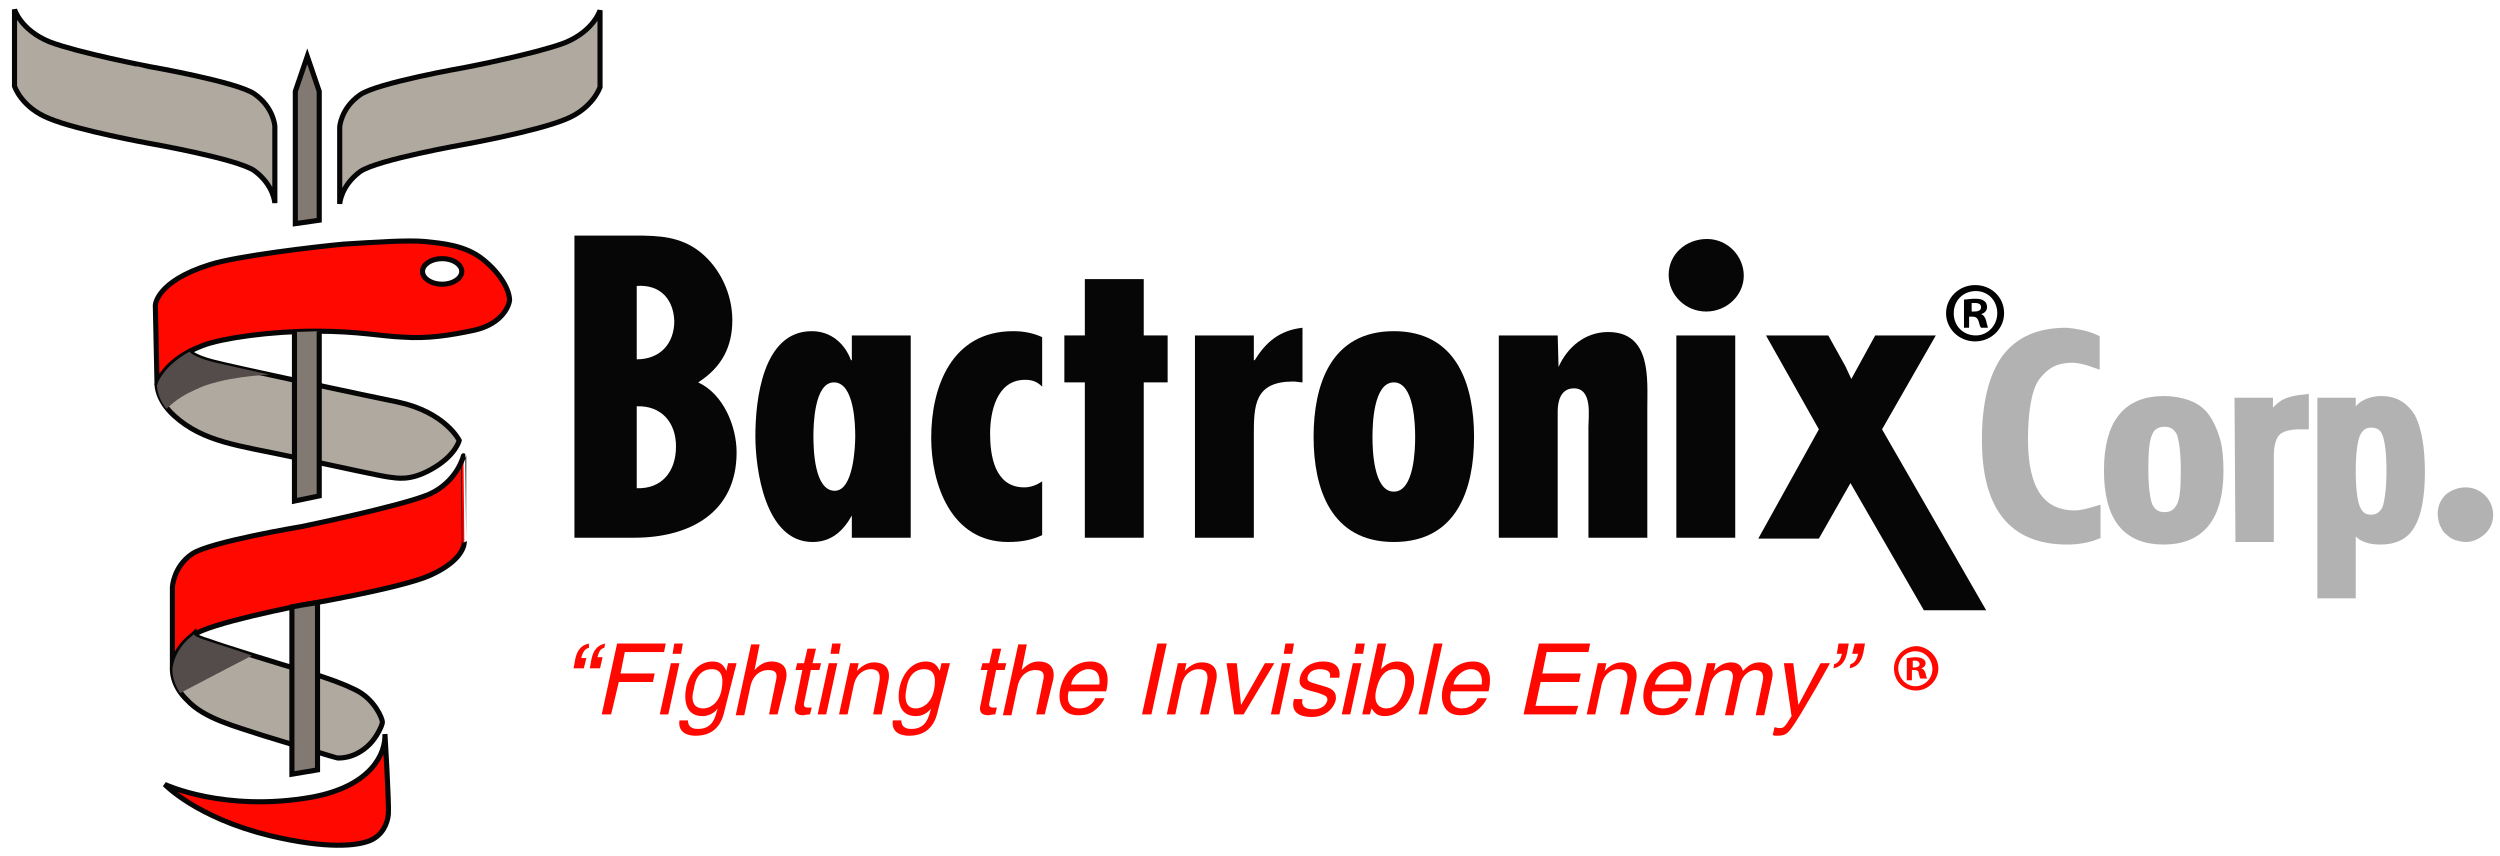 <?xml version="1.0" encoding="utf-8"?>
<!-- Generator: Adobe Illustrator 26.5.0, SVG Export Plug-In . SVG Version: 6.00 Build 0)  -->
<svg version="1.1" id="Layer_1" xmlns="http://www.w3.org/2000/svg" xmlns:xlink="http://www.w3.org/1999/xlink" x="0px" y="0px"
	 viewBox="0 0 292.9 100.3" style="enable-background:new 0 0 292.9 100.3;" xml:space="preserve">
<style type="text/css">
	.st0{fill:#FF0800;}
	.st1{fill:none;stroke:#070606;stroke-width:0.6;}
	.st2{fill:#FF0800;stroke:#070606;stroke-width:0.6;}
	.st3{fill:#B0A9A0;stroke:#070606;stroke-width:0.6;}
	.st4{fill:#827973;stroke:#070606;stroke-width:0.6;}
	.st5{fill:none;stroke:#070606;stroke-width:0.25;}
	.st6{fill:#544C4B;}
	.st7{fill:#070606;}
	.st8{fill:#B2B2B2;stroke:#B2B2B2;}
</style>
<g>
	<g>
		<path class="st0" d="M56.6,30.4c-2.1-1.7-4.9-1.9-6.8-2.1c-2-0.2-6.2,0.1-9.5,0.3C37,28.9,27.7,30,24.6,31c-6.4,2-6.4,4.8-6.4,4.8
			l0.2,9.3c0,0,0.6-2.8,5.3-4.6c2.3-0.9,8.1-1.7,13.3-1.7c5.1,0,7.6,0.6,10.3,0.7c2.7,0.2,5.4-0.2,8.2-0.8c2.8-0.6,4-2.3,4.2-3.5
			C59.7,34,58.7,32.1,56.6,30.4z M51.8,33.3c-1.3,0-2.3-0.7-2.3-1.5c0-0.8,1-1.5,2.3-1.5s2.3,0.7,2.3,1.5
			C54.1,32.6,53.1,33.3,51.8,33.3z"/>
	</g>
	<g>
		<path class="st1" d="M56.6,30.4c-2.1-1.7-4.9-1.9-6.8-2.1c-2-0.2-6.2,0.1-9.5,0.3C37,28.9,27.7,30,24.6,31c-6.4,2-6.4,4.8-6.4,4.8
			l0.2,9.3c0,0,0.6-2.8,5.3-4.6c2.3-0.9,8.1-1.7,13.3-1.7c5.1,0,7.6,0.6,10.3,0.7c2.7,0.2,5.4-0.2,8.2-0.8c2.8-0.6,4-2.3,4.2-3.5
			C59.7,34,58.7,32.1,56.6,30.4z M51.8,33.3c-1.3,0-2.3-0.7-2.3-1.5c0-0.8,1-1.5,2.3-1.5s2.3,0.7,2.3,1.5
			C54.1,32.6,53.1,33.3,51.8,33.3z"/>
	</g>
</g>
<path class="st2" d="M54.4,63.4c0,0.9-0.7,2.5-4,4s-15,3.5-15,3.5s-11,2.1-12.9,3.6c-2.3,1.7-2.3,3.9-2.3,3.9v-9.6
	c0,0,0.1-2.4,2.3-3.9c2-1.4,12.8-3.2,12.8-3.2s11.7-2.4,15-3.8c3.3-1.5,4-4.5,4-4.5S54.4,62.5,54.4,63.4z"/>
<path class="st2" d="M19.3,91.9c0,0,7,3.3,17.2,1.5c7.1-1.3,8.7-5.2,8.6-7.4c0,0,0.5,8.3,0.4,9.4s-0.7,2.5-2.2,3.1s-5,1-11.7-0.6
	C23,95.8,19.3,91.9,19.3,91.9z"/>
<path class="st3" d="M20.2,78.4c0,0,0.1-2.2,2.3-3.9c0.1-0.1,0.1-0.1,0.2-0.2c0,0,0,0.3,1.7,0.8c1.6,0.6,8.7,2.8,11.5,3.6
	c2.7,0.8,4.5,1.5,5.7,2.1c2.3,1.1,3.2,3.4,3.2,3.8s-0.7,1.8-1.5,2.6c-1.8,1.8-3.7,1.6-3.8,1.6s-5.3-1.6-8.6-2.6c-3.3-1.1-7-2-9-4.2
	C20.1,80.3,20.2,78.4,20.2,78.4z"/>
<path class="st3" d="M18.4,45.1c0.1-0.4,0.9-2.3,3.8-3.9c0,0,0.4,0.6,2.7,1.2c2.2,0.6,19.2,4.2,21.7,4.7c5.6,1.2,7.2,4.5,7.2,4.5
	s-0.4,1.8-3.3,3.4c-2.5,1.4-4,1-4.9,0.9s-5.4-1.1-11.5-2.4s-10.3-1.7-13.7-4.8C18.4,46.9,18.4,45.1,18.4,45.1z"/>
<path class="st3" d="M1.7,10.1c0,0,0.8,2.5,4.1,3.8c3.4,1.4,11.7,2.9,11.7,2.9s10.3,1.8,12.3,3.2c2.3,1.7,2.4,3.8,2.4,3.8v-9
	c0,0-0.1-2.2-2.4-3.8c-2-1.4-12.3-3.2-12.3-3.2S9.2,6.2,5.8,4.9C2.4,3.5,1.7,1.1,1.7,1.1L1.7,10.1z"/>
<polygon class="st4" points="37.4,25.8 34.6,26.2 34.6,10.7 36,6.6 37.4,10.7 "/>
<path class="st3" d="M70.3,10.2c0,0-0.8,2.5-4.1,3.8c-3.4,1.4-11.7,2.9-11.7,2.9s-10.3,1.8-12.3,3.2c-2.3,1.7-2.4,3.8-2.4,3.8v-9
	c0,0,0.1-2.2,2.4-3.8c2-1.4,12.3-3.2,12.3-3.2S62.8,6.3,66.2,5c3.4-1.4,4.1-3.8,4.1-3.8V10.2z"/>
<g>
	<g>
		<path class="st5" d="M36.9,38.8c-0.8,0-1.7,0-2.5,0.1l3-0.1C37.3,38.8,37.1,38.8,36.9,38.8z"/>
	</g>
</g>
<path class="st4" d="M34.2,90.7V71.1c0.7-0.1,1.1-0.2,1.1-0.2s0.7-0.1,1.9-0.3v19.6L34.2,90.7z"/>
<polyline class="st4" points="37.4,38.8 37.4,58.1 34.5,58.7 34.5,38.9 "/>
<path class="st6" d="M21.1,81.2c-1-1.5-0.9-2.8-0.9-2.8s0.1-2.2,2.3-3.9c0.1-0.1,0.1-0.1,0.2-0.2c0,0,0,0.3,1.7,0.8
	c0.8,0.3,2.9,0.9,5.1,1.7"/>
<path class="st6" d="M29.5,76.8L29.5,76.8c0,0-4.1,0.6-6.3,2c-1.5,1-2.2,2.3-2.2,2.3l0,0"/>
<path class="st6" d="M19.5,47.9c-1.2-1.5-1.1-2.8-1.1-2.8c0.1-0.4,0.9-2.3,3.8-3.9c0,0,0.4,0.6,2.7,1.2c0.8,0.2,6.7,1.5,6.7,1.5
	h-0.1c0,0-5.6,0.2-8.7,1.8C20.5,46.7,19.6,47.9,19.5,47.9L19.5,47.9z"/>
<path class="st7" d="M67.3,63V27.6h7.1c2.8,0,5.3,0.1,7.6,1.9c2.4,1.9,3.8,5,3.8,8c0,3.1-1.2,5.5-4,7.3c3,1.4,4.5,5.2,4.5,8.2
	c0,7-5.4,10-12,10H67.3z M74.6,33.5v8.6c2.7,0,4.4-1.8,4.4-4.5C78.9,35.1,77.4,33.3,74.6,33.5z M74.6,47.6v9.6
	c2.9,0.1,4.6-1.9,4.6-4.9C79.2,49.5,77.5,47.5,74.6,47.6z"/>
<path class="st7" d="M99.8,60.4L99.8,60.4c-1,1.8-2.4,3.1-4.6,3.1c-5.6,0-6.7-8.6-6.7-12.4c0-4.1,0.8-12.3,6.6-12.3
	c2.3,0,3.9,1.5,4.6,3.4h0.1v-2.9h6.9V63h-6.9V60.4z M100.2,51.1c0-1.3-0.1-6.3-2.5-6.3c-2.3,0-2.4,5-2.4,6.3c0,1.5,0.1,6.4,2.5,6.4
	C100,57.5,100.2,52.3,100.2,51.1z"/>
<path class="st7" d="M122.1,62.7c-1.3,0.6-2.5,0.8-4,0.8c-6.7,0-9-6.8-9-12.2c0-6,2.4-12.5,9.6-12.5c1.2,0,2.3,0.2,3.4,0.7v5.8
	c-0.6-0.6-1.2-0.8-2-0.8c-3.4,0-4.1,3.9-4.1,6.3c0,2.5,0.5,6.3,4,6.3c0.8,0,1.5-0.3,2.1-0.7V62.7z"/>
<path class="st7" d="M134,32.7v6.6h2.8v5.5H134V63h-6.9V44.8h-2.4v-5.5h2.4v-6.6H134z"/>
<path class="st7" d="M146.9,39.3v2.9h0.1c1.3-2.1,2.9-3.5,5.6-3.8v6.4c-0.3,0-0.7-0.1-1.1-0.1c-4.6,0-4.6,2.9-4.6,6.4V63H140V39.3
	H146.9z"/>
<path class="st7" d="M172.7,51.2c0,6.1-2,12.3-9.4,12.3s-9.4-6.3-9.4-12.3c0-6.1,2-12.4,9.4-12.4C170.7,38.8,172.7,45.1,172.7,51.2z
	 M160.8,51.2c0,1.4,0.1,6.4,2.5,6.4s2.5-5,2.5-6.4s-0.1-6.4-2.5-6.4S160.8,49.8,160.8,51.2z"/>
<path class="st7" d="M182.6,43L182.6,43c1-2.3,3.1-4.1,5.8-4.1c5.1,0,4.6,5.5,4.6,8.9V63h-6.9V50c0-1.2,0.5-4.5-1.7-4.5
	c-1.6,0-1.9,1.6-1.9,2.7V63h-6.9V39.3h6.9L182.6,43L182.6,43z"/>
<path class="st7" d="M195.5,32.2c0-2.4,2-4.2,4.5-4.2c2.4,0,4.3,2,4.3,4.3s-2,4.2-4.4,4.2S195.5,34.6,195.5,32.2z M203.3,39.3V63
	h-6.9V39.3H203.3z"/>
<path class="st7" d="M214.2,39.3l2,3.6l0.7,1.5l2.8-5.1h7.1l-6.3,11l12.2,21.2h-7.3l-8.6-14.9l-3.7,6.5H206l7.1-12.8l-6.2-11H214.2z
	"/>
<path class="st8" d="M245.5,39.7v2.9c-1.1-0.4-2-0.6-2.7-0.6c-1,0-1.9,0.2-2.6,0.6c-0.7,0.4-1.3,1-1.8,1.7c-0.5,0.8-0.8,1.8-1,3
	s-0.3,2.6-0.3,4.2c0,5.9,2,8.8,6,8.8c0.7,0,1.5-0.2,2.5-0.5v2.9c-1,0.4-2.2,0.6-3.4,0.6c-6.4,0-9.5-3.9-9.5-11.8
	c0-4.2,0.8-7.4,2.3-9.5c1.6-2.1,3.9-3.1,7.1-3.1C243.2,39,244.4,39.2,245.5,39.7z"/>
<path class="st8" d="M260,55.2c0,5.4-2.2,8.1-6.5,8.1c-4.4,0-6.5-2.7-6.5-8.2s2.2-8.2,6.5-8.2c1.1,0,2.1,0.2,2.9,0.5s1.5,0.8,2,1.5
	s0.9,1.6,1.2,2.6C259.9,52.5,260,53.8,260,55.2z M256,55.1c0-2.1-0.2-3.6-0.5-4.4c-0.4-0.8-1-1.2-1.9-1.2s-1.6,0.4-1.9,1.2
	c-0.4,0.8-0.5,2.3-0.5,4.3s0.2,3.5,0.5,4.3c0.4,0.8,1,1.2,1.9,1.2s1.5-0.4,1.9-1.2C255.9,58.6,256,57.2,256,55.1z"/>
<path class="st8" d="M262.3,47.1h3.5v2c0.6-0.8,1.2-1.4,1.8-1.8c0.6-0.3,1.4-0.5,2.4-0.6v3.1c-0.2,0-0.5,0-0.6,0
	c-1.3,0-2.2,0.3-2.7,0.8s-0.8,1.5-0.8,2.8V63h-3.5L262.3,47.1L262.3,47.1z"/>
<path class="st8" d="M272,69.6V47.1h3.5v2.1c0.5-0.9,1-1.5,1.5-1.8s1.2-0.5,2-0.5c1.6,0,2.7,0.7,3.5,2c0.7,1.4,1.1,3.5,1.1,6.4
	c0,2.8-0.4,4.9-1.1,6.1c-0.7,1.3-1.9,1.9-3.6,1.9c-0.8,0-1.4-0.1-2-0.4c-0.2-0.1-0.5-0.3-0.7-0.6c-0.2-0.3-0.5-0.6-0.7-1v8.3H272z
	 M280.1,55.2c0-2.2-0.2-3.6-0.5-4.4c-0.3-0.8-0.9-1.2-1.8-1.2c-0.8,0-1.4,0.4-1.8,1.3c-0.3,0.8-0.5,2.2-0.5,4.3
	c0,2.1,0.2,3.5,0.5,4.3c0.4,0.9,0.9,1.3,1.8,1.3c0.8,0,1.4-0.4,1.8-1.2C279.9,58.7,280.1,57.2,280.1,55.2z"/>
<path class="st8" d="M288.9,57.6c0.7,0,1.4,0.3,1.9,0.8s0.8,1.2,0.8,1.9c0,0.8-0.3,1.4-0.8,1.9c-0.6,0.5-1.2,0.8-1.9,0.8
	c-0.4,0-0.7-0.1-1.1-0.2c-0.3-0.1-0.6-0.3-0.9-0.6c-0.3-0.2-0.4-0.5-0.6-0.9c-0.1-0.3-0.2-0.7-0.2-1.1c0-0.8,0.3-1.4,0.8-1.9
	C287.4,57.9,288.1,57.6,288.9,57.6z"/>
<g>
	<path class="st0" d="M68.4,78.3h-1.2l0.2-1.1c0.2-0.9,0.6-1.6,1.6-1.8v0.5c-0.6,0.1-0.8,0.8-0.9,1.2h0.6L68.4,78.3z M70.3,78.3
		h-1.2l0.2-1.1c0.2-0.9,0.6-1.6,1.6-1.8l-0.1,0.5C70.2,76,70.1,76.7,70,77h0.6L70.3,78.3z"/>
	<path class="st0" d="M71.6,83.7h-1.1l1.8-8.3H78l-0.2,1h-4.6l-0.5,2.5h4l-0.2,1h-4L71.6,83.7z"/>
	<path class="st0" d="M78.3,83.7h-1l1.3-6h1L78.3,83.7z M78.8,76.6l0.2-1.2h1l-0.2,1.2H78.8z"/>
	<path class="st0" d="M84.9,83.2c-0.2,0.9-0.7,3-3.4,3c-0.7,0-2.1-0.2-1.9-1.8h1c0,1,0.9,1,1.2,1c1.7,0,2-1.4,2.2-2.1l0.1-0.3
		c-0.4,0.5-1,0.9-1.8,0.9c-2,0-2.2-1.9-1.9-3.4c0.4-1.7,1.5-3,3.1-3c1.1,0,1.4,0.7,1.6,1.1l0.2-0.9h1L84.9,83.2z M82.4,83
		c0.6,0,1.7-0.4,2.1-2c0.2-1,0.4-2.6-1.1-2.6c-1.6,0-2,1.5-2.1,2.3C80.9,82,81.2,83,82.4,83z"/>
	<path class="st0" d="M91.1,83.7h-1l0.8-3.9c0.2-0.8,0.1-1.3-0.9-1.3c-0.8,0-1.8,0.5-2.1,2l-0.7,3.3h-1l1.8-8.3h1l-0.6,3l0,0
		c0.4-0.4,1-1,2-1c0.9,0,2,0.4,1.7,2.1L91.1,83.7z"/>
	<path class="st0" d="M95,78.5l-0.8,3.9c-0.1,0.5,0.3,0.5,0.5,0.5h0.4l-0.2,0.8c-0.4,0-0.7,0.1-0.8,0.1c-1,0-1.1-0.6-0.9-1.3l0.8-4
		h-0.8l0.2-0.8h0.8l0.4-1.7h1l-0.4,1.7h1L96,78.5H95z"/>
	<path class="st0" d="M96.8,83.7h-1l1.3-6h1L96.8,83.7z M97.3,76.6l0.2-1.2h1l-0.2,1.2H97.3z"/>
	<path class="st0" d="M103.3,83.7h-1L103,80c0.2-1,0-1.6-1-1.6c-0.6,0-1.7,0.4-2,2l-0.7,3.3h-1l1.3-6h1l-0.2,0.9l0,0
		c0.3-0.3,1-1,2-1c0.9,0,2,0.4,1.7,2.1L103.3,83.7z"/>
	<path class="st0" d="M109.9,83.2c-0.2,0.9-0.7,3-3.4,3c-0.7,0-2.1-0.2-1.9-1.8h1c0,1,0.9,1,1.2,1c1.7,0,2-1.4,2.2-2.1l0.1-0.3
		c-0.4,0.5-1,0.9-1.8,0.9c-2,0-2.2-1.9-1.9-3.4c0.4-1.7,1.5-3,3.1-3c1.1,0,1.4,0.7,1.6,1.1l0.2-0.9h1L109.9,83.2z M107.3,83
		c0.6,0,1.7-0.4,2.1-2c0.2-1,0.4-2.6-1.1-2.6c-1.6,0-2,1.5-2.1,2.3C105.9,82,106.2,83,107.3,83z"/>
	<path class="st0" d="M116.7,78.5l-0.8,3.9c-0.1,0.5,0.3,0.5,0.5,0.5h0.4l-0.2,0.8c-0.4,0-0.7,0.1-0.8,0.1c-1,0-1.1-0.6-0.9-1.3
		l0.8-4h-0.8l0.2-0.8h0.8l0.4-1.7h1l-0.4,1.7h1l-0.2,0.8H116.7z"/>
	<path class="st0" d="M122.4,83.7h-1l0.8-3.9c0.2-0.8,0.1-1.3-0.9-1.3c-0.8,0-1.8,0.5-2.1,2l-0.7,3.3h-1l1.8-8.3h1l-0.6,3l0,0
		c0.4-0.4,1-1,2-1c0.9,0,2,0.4,1.7,2.1L122.4,83.7z"/>
	<path class="st0" d="M129.4,81.8c-0.1,0.3-0.6,1.1-1.4,1.6c-0.3,0.2-0.8,0.4-1.7,0.4c-1.7,0-2.4-1.3-2.1-3c0.4-1.9,1.6-3.3,3.6-3.3
		c1.7,0,2.3,1.4,1.8,3.5h-4.4c-0.3,1.3,0.2,2,1.3,2c1,0,1.7-0.7,1.8-1.2H129.4z M128.8,80.2c0.1-0.9-0.1-1.8-1.3-1.8
		c-0.9,0-1.9,0.9-2,1.8H128.8z"/>
	<path class="st0" d="M134.9,83.7h-1.1l1.8-8.3h1.1L134.9,83.7z"/>
	<path class="st0" d="M141.6,83.7h-1l0.8-3.7c0.2-1,0-1.6-1-1.6c-0.6,0-1.7,0.4-2,2l-0.7,3.3h-1l1.3-6h1l-0.2,0.9l0,0
		c0.3-0.3,1-1,2-1c0.9,0,2,0.4,1.7,2.1L141.6,83.7z"/>
	<path class="st0" d="M148.2,77.7h1.1l-3.6,6h-1.1l-0.9-6h1.2l0.5,4.9l0,0L148.2,77.7z"/>
	<path class="st0" d="M149.9,83.7h-1l1.3-6h1L149.9,83.7z M150.4,76.6l0.2-1.2h1l-0.2,1.2H150.4z"/>
	<path class="st0" d="M155.8,79.4c0.1-0.4,0.1-1-1.2-1c-0.3,0-1.2,0.1-1.4,0.9c-0.1,0.5,0.2,0.6,0.9,0.8l1,0.3
		c1.2,0.3,1.5,0.8,1.4,1.6c-0.3,1.2-1.4,2-2.8,2c-2.4,0-2.3-1.4-2.1-2.1h1c-0.1,0.5-0.1,1.2,1.3,1.2c0.7,0,1.4-0.3,1.6-1
		c0.1-0.5-0.2-0.6-1-0.9l-1.1-0.3c-0.8-0.2-1.3-0.6-1.1-1.5c0.3-1.3,1.5-1.9,2.7-1.9c2.2,0,2,1.6,1.9,1.9H155.8z"/>
	<path class="st0" d="M158.2,83.7h-1l1.3-6h1L158.2,83.7z M158.7,76.6l0.2-1.2h1l-0.2,1.2H158.7z"/>
	<path class="st0" d="M159.6,83.7l1.8-8.3h1l-0.6,3l0,0c0.6-0.6,1.2-0.9,1.9-0.9c1.6,0,2.2,1.3,1.9,3c-0.3,1.4-1.3,3.4-3.4,3.4
		c-1,0-1.3-0.6-1.5-0.9l0,0l-0.2,0.7C160.5,83.7,159.6,83.7,159.6,83.7z M163.4,78.4c-1.5,0-2,1.6-2.2,2.6c-0.3,1.6,0.6,2,1.2,2
		c1.1,0,1.8-1,2.1-2.3C164.7,79.9,164.9,78.4,163.4,78.4z"/>
	<path class="st0" d="M167.2,83.7h-1l1.8-8.3h1L167.2,83.7z"/>
	<path class="st0" d="M174.2,81.8c-0.1,0.3-0.6,1.1-1.4,1.6c-0.3,0.2-0.8,0.4-1.7,0.4c-1.7,0-2.4-1.3-2.1-3c0.4-1.9,1.6-3.3,3.6-3.3
		c1.7,0,2.3,1.4,1.8,3.5H170c-0.3,1.3,0.2,2,1.3,2c1,0,1.7-0.7,1.8-1.2H174.2z M173.6,80.2c0.1-0.9-0.1-1.8-1.3-1.8
		c-0.9,0-1.9,0.9-2,1.8H173.6z"/>
	<path class="st0" d="M184.6,83.7h-6.1l1.8-8.3h6l-0.2,1h-4.9l-0.5,2.5h4.5l-0.2,1h-4.5l-0.6,2.8h5L184.6,83.7z"/>
	<path class="st0" d="M190.8,83.7h-1l0.8-3.7c0.2-1,0-1.6-1-1.6c-0.6,0-1.7,0.4-2,2l-0.7,3.3h-1l1.3-6h1l-0.2,0.9l0,0
		c0.3-0.3,1-1,2-1c0.9,0,2,0.4,1.7,2.1L190.8,83.7z"/>
	<path class="st0" d="M197.8,81.8c-0.1,0.3-0.6,1.1-1.4,1.6c-0.3,0.2-0.8,0.4-1.7,0.4c-1.7,0-2.4-1.3-2.1-3c0.4-1.9,1.6-3.3,3.6-3.3
		c1.7,0,2.3,1.4,1.8,3.5h-4.4c-0.3,1.3,0.2,2,1.3,2c1,0,1.7-0.7,1.8-1.2H197.8z M197.2,80.2c0.1-0.9-0.1-1.8-1.3-1.8
		c-0.9,0-1.9,0.9-2,1.8H197.2z"/>
	<path class="st0" d="M200,77.7h1l-0.2,0.9l0,0c0.3-0.3,1-1,2-1c1.1,0,1.3,0.7,1.4,1c0.6-0.6,1.1-1,2-1c0.6,0,1.8,0.3,1.4,2
		l-0.9,4.2h-1l0.8-3.9c0.2-0.8,0-1.4-0.8-1.4c-0.9,0-1.6,0.8-1.8,1.6l-0.8,3.7h-1l0.9-4.2c0.1-0.5,0-1.1-0.7-1.1c-0.6,0-1.7,0.4-2,2
		l-0.7,3.3h-1L200,77.7z"/>
	<path class="st0" d="M213.3,77.7h1.1c-1.1,2-2.2,3.9-3.4,5.9c-1.5,2.4-1.6,2.6-2.9,2.6c-0.1,0-0.3,0-0.4-0.1l0.2-0.9
		c0.1,0,0.3,0.1,0.6,0.1c0.5,0,0.6-0.1,1.4-1.4l-0.9-6.2h1.1l0.6,4.9l0,0L213.3,77.7z"/>
	<path class="st0" d="M215.4,75.4h1.2l-0.2,1.1c-0.2,0.9-0.6,1.6-1.6,1.8l0.1-0.5c0.6-0.1,0.8-0.8,0.9-1.2h-0.6L215.4,75.4z
		 M217.3,75.4h1.2l-0.2,1.1c-0.2,0.9-0.6,1.6-1.6,1.8l0.1-0.5c0.6-0.1,0.8-0.8,0.9-1.2H217L217.3,75.4z"/>
</g>
<g>
	<path d="M234.8,36.7c0,1.8-1.5,3.3-3.4,3.3s-3.4-1.5-3.4-3.3s1.5-3.3,3.4-3.3S234.8,34.8,234.8,36.7z M228.9,36.7
		c0,1.5,1.1,2.6,2.6,2.6c1.4,0,2.5-1.2,2.5-2.6c0-1.5-1.1-2.6-2.5-2.6C230,34.1,228.9,35.2,228.9,36.7z M230.9,38.4h-0.8v-3.3
		c0.3,0,0.7-0.1,1.3-0.1s0.9,0.1,1.1,0.3c0.2,0.1,0.3,0.4,0.3,0.7c0,0.4-0.3,0.7-0.7,0.8l0,0c0.3,0.1,0.5,0.4,0.6,0.8
		c0.1,0.5,0.2,0.7,0.2,0.8h-0.8c-0.1-0.1-0.2-0.4-0.3-0.8c-0.1-0.3-0.3-0.5-0.7-0.5h-0.4v1.3H230.9z M230.9,36.5h0.4
		c0.4,0,0.8-0.1,0.8-0.5c0-0.3-0.2-0.5-0.7-0.5c-0.2,0-0.3,0-0.4,0v1H230.9z"/>
</g>
<g>
	<path class="st0" d="M227.1,78.3c0,1.4-1.2,2.6-2.6,2.6c-1.5,0-2.6-1.1-2.6-2.6c0-1.4,1.2-2.6,2.7-2.6
		C225.9,75.8,227.1,76.9,227.1,78.3z M222.4,78.3c0,1.1,0.9,2.1,2,2.1s2-0.9,2-2s-0.8-2.1-2-2.1C223.3,76.3,222.4,77.2,222.4,78.3z
		 M224,79.7h-0.6v-2.6c0.2,0,0.6-0.1,1-0.1c0.5,0,0.7,0.1,0.9,0.2s0.3,0.3,0.3,0.5c0,0.3-0.2,0.5-0.5,0.6l0,0
		c0.3,0.1,0.4,0.3,0.5,0.6c0.1,0.4,0.1,0.5,0.2,0.6H225c-0.1-0.1-0.1-0.3-0.2-0.6c0-0.3-0.2-0.4-0.5-0.4H224V79.7z M224,78.2h0.3
		c0.3,0,0.6-0.1,0.6-0.4c0-0.2-0.2-0.4-0.5-0.4c-0.2,0-0.3,0-0.3,0v0.8H224z"/>
</g>
</svg>
